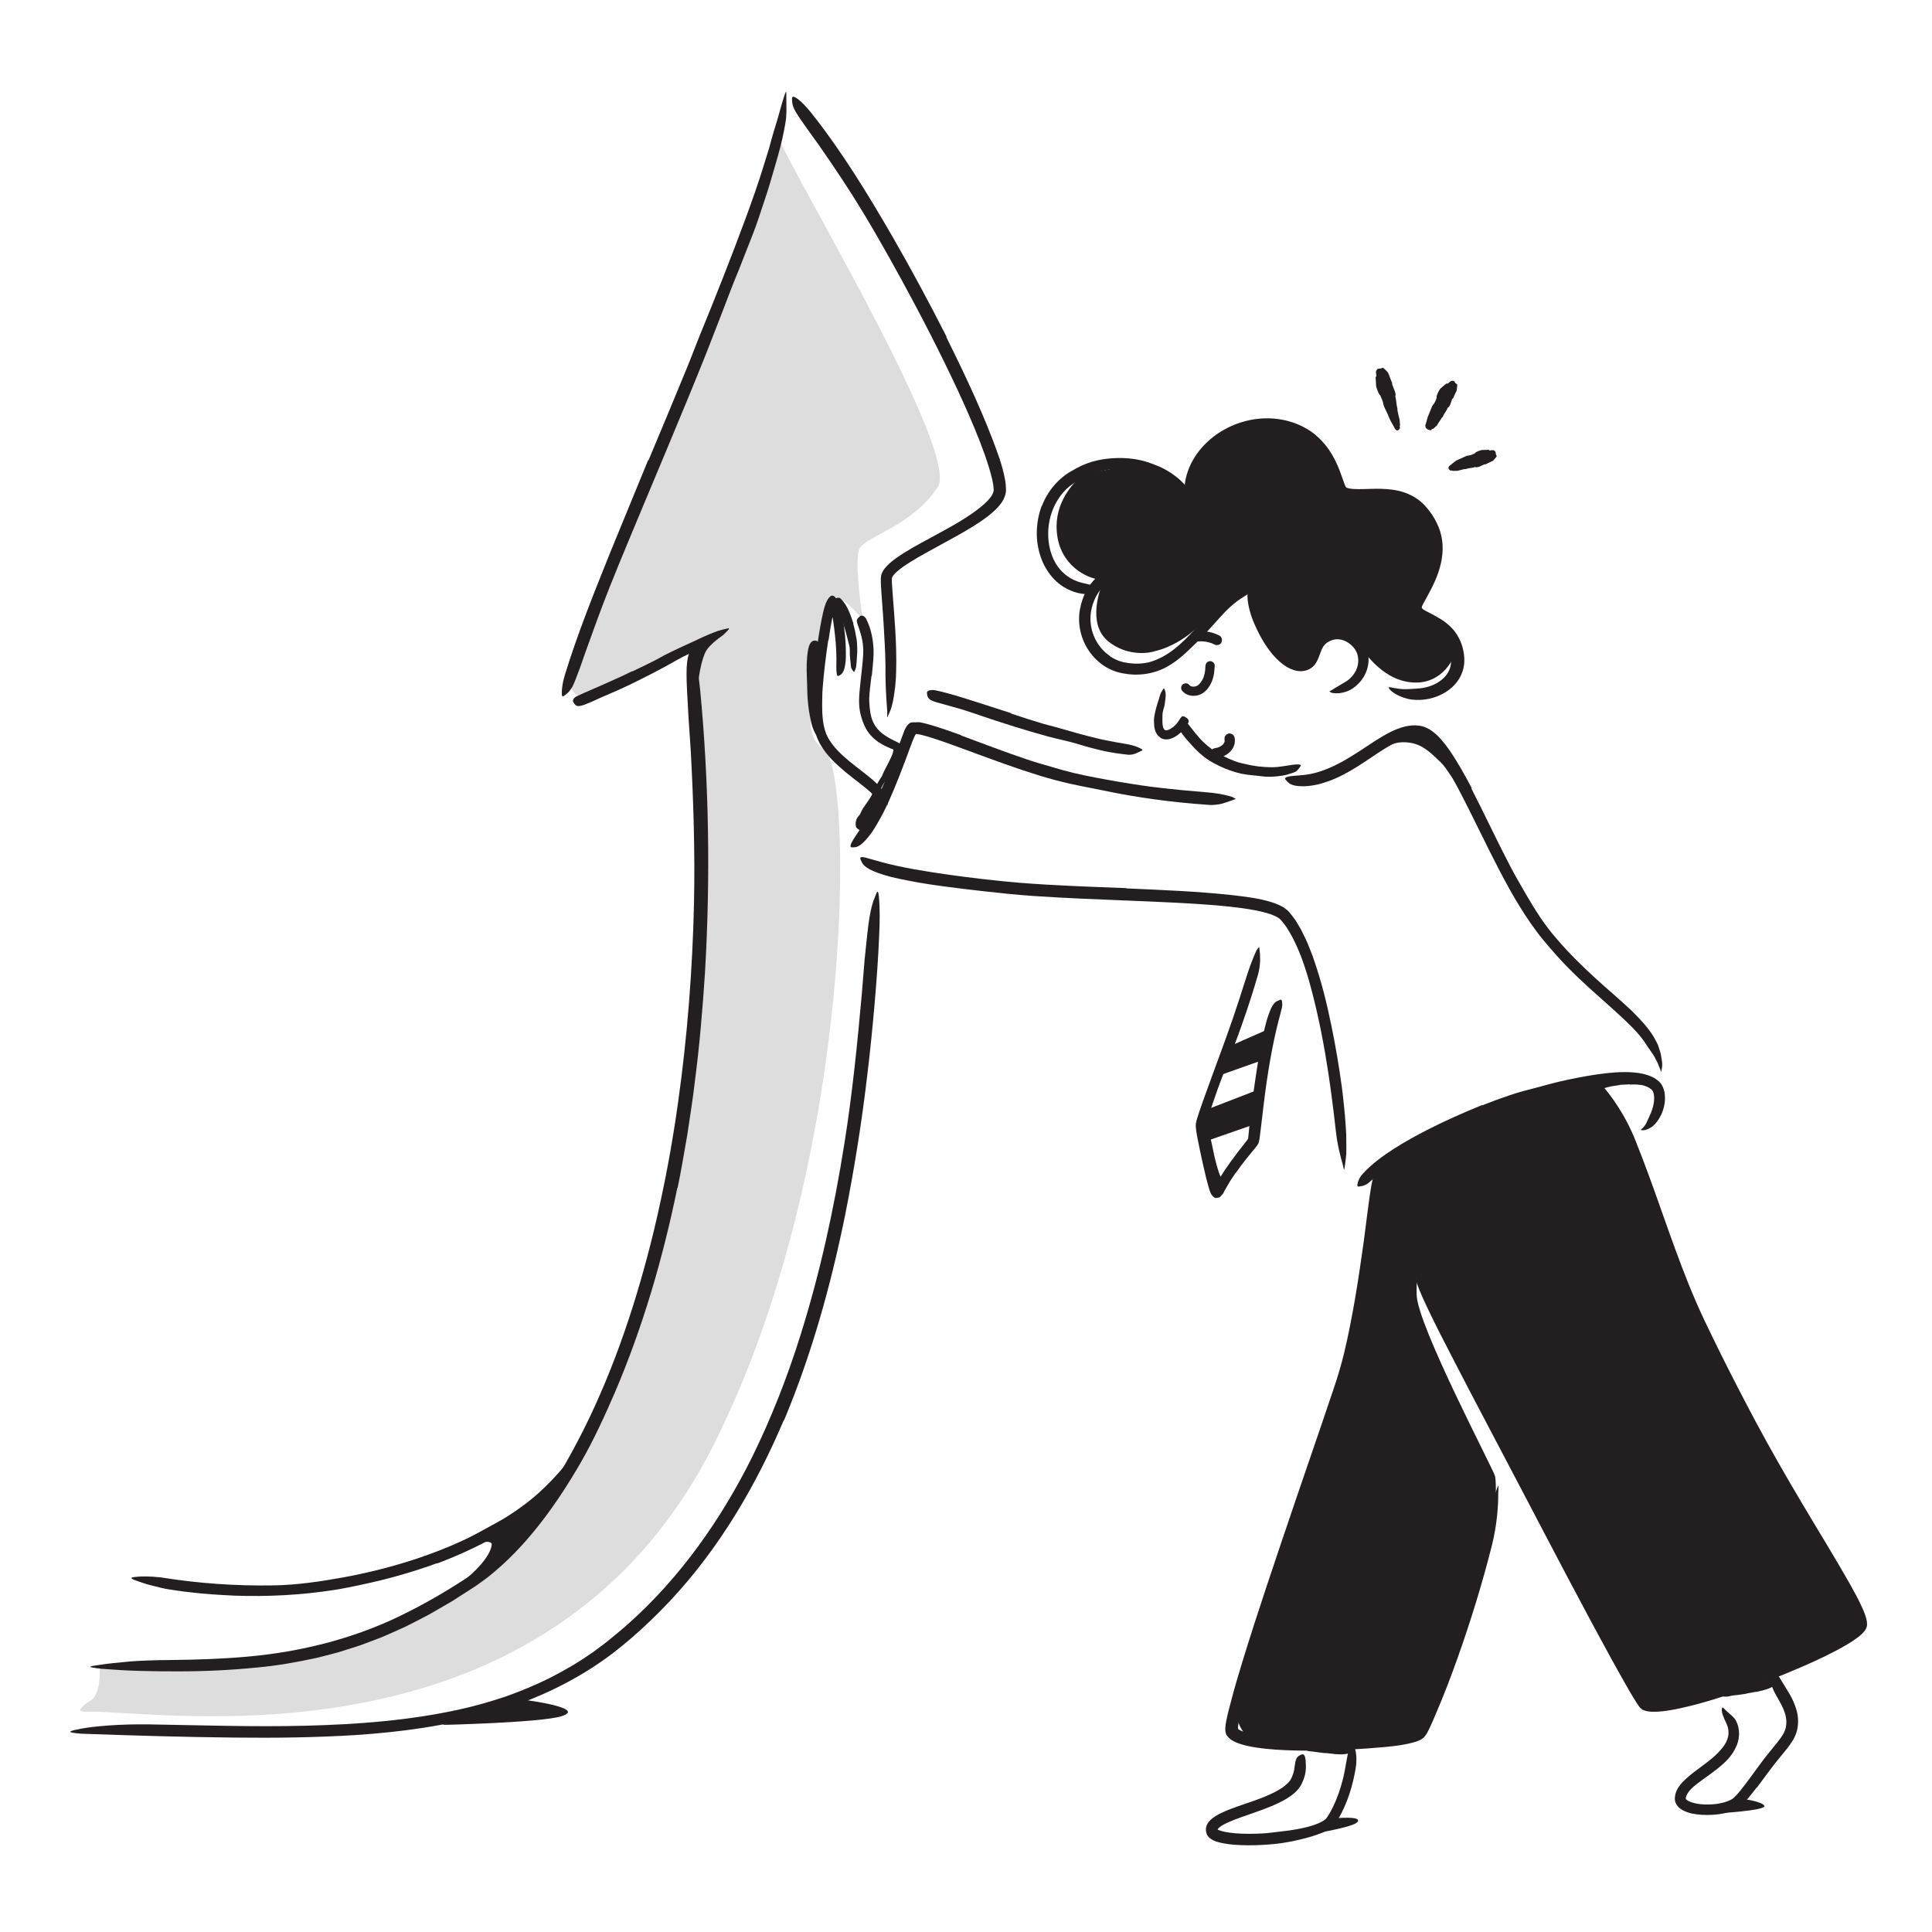 <?xml version="1.0" encoding="UTF-8"?><svg id="Layer_1" xmlns="http://www.w3.org/2000/svg" width="520" height="520" viewBox="0 0 520 520"><defs><style>.cls-1{opacity:.15;}.cls-1,.cls-2{fill:#231f20;stroke-width:0px;}</style></defs><path class="cls-2" d="M236.31,217.69c-.43.46-.86.93-1.28,1.4-.16.17-.23.38-.4.55-.58.58-1.22,1.18-1.67,1.79-.22.26-.38.55-.49.84-.08.18-.08.38-.2.55-.16.17-.28.35-.5.56-.14.13-.18.13-.41.01-.24-.11-.72-.38-.94-.76-.34-1.27.07-2.42.76-3.09.43-.42.55-1.01.83-1.52.3-.56.7-1.07,1.06-1.6.22-.32.46-.64.67-.97.31-.5.69-.97.92-1.51.18-.42.17-.94.25-1.42.01-.11.03-.21.08-.3.19-.32.47-.29,1.27.09l.54.26c.59.31,1.01.74,1.12,1.11.06.26.16.55.14.77,0,.23-.04.44-.1.64-.11.41-.29.78-.48,1.14-.3.54-.73,1-1.09,1.51l-.08-.04Z"/><path class="cls-2" d="M328.24,171.08c-.99-.5-2.04-.88-3.13-1.05-1.21-.2-2.37-.2-3.58-.03-.32.04-.67.37-.82.63-.17.29-.25.73-.14,1.06s.31.65.63.82c.35.18.67.19,1.06.14-.41.06.04,0,.12,0,.1,0,.2-.02.29-.02.23-.01.46-.02.69-.02s.46.02.69.04c.04,0,.44.03.21.02s.16.03.21.03c.45.08.9.19,1.34.33.21.07.46.12.65.24l-.15-.06c.06.03.12.05.18.08.12.05.24.11.35.17.64.32,1.52.19,1.88-.49.33-.63.19-1.53-.49-1.88h0Z"/><path class="cls-2" d="M329.59,199.19c.02.09.04.17.05.26l-.05-.37c.03.22.03.44,0,.66l.05-.37c-.03.22-.09.43-.18.63l.14-.33c-.1.24-.24.46-.39.67l.22-.28c-.21.27-.46.51-.73.72l.28-.22c-.32.24-.67.44-1.04.6l.33-.14c-.42.17-.85.29-1.29.36l.37-.05c-.06,0-.12.01-.17.02-.37.04-.7.13-.97.4-.24.24-.42.63-.4.97s.13.72.4.97c.25.23.62.44.97.4,1.44-.14,2.83-.69,3.87-1.72s1.57-2.49,1.21-3.94c-.17-.7-1-1.18-1.69-.96s-1.14.94-.96,1.69h0Z"/><path class="cls-2" d="M119,464.27s26.61-.62,32.1-2.34c7.62-2.39-12.07-4.7-12.07-4.7l-20.02,7.04Z"/><path class="cls-1" d="M209.27,35.68c-2.75.1,49.7,85.54,43.13,95.39-6.97,10.45-18.38,12.88-20.93,16.35-1.85,2.52.76,19.41.76,19.41,0,0-5.77-7.35-8.12-5.66s-3.57,16.75-3.86,21.27-5.33,14.95,1.53,19.21c7.82,4.85,8.9,110.32-29.59,187.01-44.73,89.12-147.73,71.87-167.98,72.03-2.38.02-3.53.11-1.8-1.52.59-.56,1.24-1.06,1.92-1.44,3.06-1.69,2.5-9.32,2.5-9.32,0,0,46.16,2.5,64.94-5.08,18.79-7.59,42.83-19.19,51.67-32.75,8.84-13.56,18.28-29.41,23.19-43.57,4.92-14.17,14.25-52.19,14.25-52.19l7.25-39.76.4-51.39-1.26-50.32-31.13,14.14s-4.86-1.45-1.86-8.31c3-6.85,29.75-73.1,29.75-73.1l25.22-70.4Z"/><path class="cls-2" d="M113.43,433.53s17.87-10.53,18.92-17.71c.44-3.02-15.26,3.1-15.26,3.1l25.96-14.22,8.22-6.6s-10.24,16.39-14,19.63c-3.76,3.23-23.84,15.79-23.84,15.79Z"/><path class="cls-2" d="M187.78,185.33s.36-6.15,2.12-9.86c1.01-2.12,5.1-4.81,5.1-4.81l-9.2,3.55,1.97,11.11Z"/><path class="cls-2" d="M438.64,291.85c-.78.02-1.57.06-2.36.12-.29.04-.57.12-.86.15-1.02.14-2.05.3-3.06.59-.23.06-.44.14-.66.22-.22.07-.45.13-.66.21-.56.2-1.11.41-1.71.54-.19.04-.23-.09-.16-.3.07-.21.22-.56.5-.8.51-.38,1.02-.81,1.6-1.07.59-.22,1.21-.4,1.84-.5.75-.13,1.49-.43,2.25-.59.84-.18,1.69-.31,2.55-.36.53-.03,1.06-.04,1.59-.04.8,0,1.61.06,2.41.14.62.06,1.26,0,1.88.21.14.04.27.05.41.11.49.23.59.41.53.8-.01.09-.02.18-.05.26-.08.28-.37.43-.72.44-.51-.02-1.03.1-1.51.05-.48-.05-.98-.08-1.49-.11-.75-.04-1.53-.06-2.31-.01v-.05Z"/><path class="cls-2" d="M358.94,489.43s8.07-.83,6.36,1.03c-1.24,1.34-11.35,2.99-11.35,2.99l5-4.02Z"/><path class="cls-2" d="M468.16,484.03s6.17.75,6.73,2.02c.56,1.27-12.8,2.03-12.8,2.03l6.07-4.05Z"/><path class="cls-2" d="M358.95,472.06c-.64-.07-1.29-.14-1.93-.21-.23-.02-.47,0-.7-.02-.83-.1-1.65-.2-2.48-.32-.37-.07-.73-.1-1.1-.13-.47-.02-.93-.17-1.39-.34-.14-.06-.12-.12.01-.23.13-.1.37-.31.64-.42.48-.22.95-.27,1.42-.31.47-.07.94-.02,1.41.09.57.12,1.16.03,1.74.05.64.02,1.28.05,1.93.07.4.01.79.03,1.19.04.6,0,1.2.04,1.8,0,.46-.03.92-.17,1.38-.25.1-.02.2-.06.3-.07.38-.06.5.18.58.62.02.11.04.21.05.31.04.34-.12.65-.39.83-.81.34-1.66.41-2.53.42-.64-.01-1.29-.07-1.94-.1v-.04Z"/><path class="cls-2" d="M472.73,455.33c-.74.13-1.48.27-2.22.4-.27.04-.52.15-.8.19-.97.11-1.91.31-2.89.37-.43.04-.85.14-1.26.23-.52.17-1.09.13-1.66.12-.18-.01-.17-.05-.06-.19.11-.13.29-.45.55-.69.44-.46.97-.63,1.47-.88.51-.22,1.02-.45,1.6-.46.68-.06,1.31-.36,1.97-.53.72-.2,1.46-.34,2.2-.5.45-.1.91-.2,1.36-.3.68-.16,1.37-.3,2.03-.53.51-.18.97-.47,1.46-.72.11-.05.2-.13.31-.17.21-.08.35-.1.48-.02.14.11.25.28.38.53.06.11.12.22.16.33.08.18.1.36.07.56-.02.2-.09.42-.23.51-.8.65-1.76.98-2.73,1.26-.72.21-1.46.36-2.2.54l-.02-.05Z"/><polygon class="cls-2" points="331.38 281.41 342.13 276.67 339.77 285.35 327.91 289.55 331.38 281.41"/><polygon class="cls-2" points="324.43 298.79 338.42 293.38 337.32 302.72 324.43 307.21 324.43 298.79"/><path class="cls-2" d="M371.01,314.38s-5.44,41.09-8.58,51.32c-3.14,10.22-22.05,66.92-22.05,66.92l-7.84,26.92s.08,8.29,6.47,9.07c6.4.78,38.38.29,42.91-2.33,4.53-2.62,14.46-34.62,14.46-34.62,0,0,7.52-23.61,6.04-34.26-.21-1.48-20.98-40.65-21.13-48.94s1.4-5.4,1.4-5.4l42.45,85.39,17.38,30.63s30.62-6.06,42.2-11.85c11.58-5.79,16.35-10.03,16.35-10.03l-36.12-65.13-17.98-40.41-9-24.82-8.24-16.3s-36.7,8.25-50.57,18.67c-6.41,4.81-8.17,5.17-8.17,5.17Z"/><path class="cls-2" d="M325.45,311.96c-.24-1.08-.45-2.17-.65-3.26-.08-.4-.18-.79-.23-1.19-.19-1.41-.34-2.83-.48-4.24-.08-.62-.13-1.26-.2-1.87-.04-.4-.08-.8-.11-1.2,0-.4.07-.82.1-1.22.03-.25.02-.22.12-.02.08.2.36.56.58.99.23.79.42,1.57.61,2.36.16.79.24,1.6.33,2.41.09.97.38,1.95.59,2.92.22,1.07.43,2.15.67,3.22.15.66.3,1.32.48,1.97.26.99.53,1.98.87,2.94.27.74.63,1.43.97,2.14l.23.46c.26.58.21.82-.13,1.1-.08.06-.15.14-.23.19-.26.17-.64.03-.9-.38-.77-1.22-1.3-2.63-1.76-4.06-.34-1.07-.62-2.15-.89-3.24h.04Z"/><path class="cls-2" d="M219.12,176.5c-.02-.57-.07-1.15-.16-1.6-.03-.24-.13-.38-.11-.42.12-.07.23-.16.31-.29.05-.06.08-.08.1-.15,0-.03-.02.06,0,.07h0s0,.01,0,.01h0c0-.86,0-.24,0-.43h0s0,0,0,0h0s.02.07.04.08c.05.09.16.2.35.36.04.03.09.06.14.09l.14.1s0,0,0,0c-.03.05-.07.12-.1.23-.07.21-.14.47-.19.74-.11.55-.18,1.14-.23,1.74-.07.88-.04,1.77-.07,2.67-.04,1.58-.03,3.18.03,4.77.04,1.6.12,3.19.27,4.78.14,1.41.37,2.82.69,4.18.19.88.48,1.72.69,2.57.11.42.23.84.37,1.24.17.38.11.87.26,1.29.21.48.23.47-.29.26-.24-.12-.7-.26-1.17-.55-.43-.31-.74-.77-.99-1.28-.45-.91-.71-1.86-.92-2.8-.22-.94-.39-1.89-.54-2.83-.28-1.89-.44-3.79-.47-5.7-.02-2.28-.22-4.64-.14-7,.06-1.3.13-2.58.41-3.94.08-.34.16-.69.32-1.07.08-.19.17-.4.36-.64.09-.12.23-.26.42-.38.12-.06.22-.12.36-.15.13-.03.31-.05.38-.03.37.02.7.17.96.39.1.1.2.21.29.32.08.11.13.21.19.31.21.41.29.78.37,1.13.29,1.71.19,3.27.15,4.85-.1,2.38-.32,4.74-.4,7.07-.08,1.81.05,3.59.08,5.36.02.39.03.77.05,1.16.04,1.44-.07,1.9-.54,2.26-.11.08-.21.19-.31.24-.34.19-.78-.39-1-1.5-.69-3.29-.5-6.74-.34-10.13.12-2.51.34-5.05.24-7.42h.06Z"/><path class="cls-2" d="M240.75,206.16c-.36.61-.69,1.23-1.07,1.83-.13.22-.23.46-.37.68-.5.76-1.01,1.52-1.5,2.27-.21.34-.4.69-.57,1.05-.12.22-.2.47-.34.68-.16.2-.32.41-.55.57-.23.05-.25.02-.42-.22-.16-.24-.32-.6-.28-.91.33-.99.83-1.87,1.42-2.73.37-.51.56-1.13.83-1.7.3-.63.63-1.24.96-1.86.2-.38.4-.76.58-1.15.28-.59.58-1.17.79-1.78.16-.47.22-.98.31-1.47.02-.11.02-.22.05-.33.11-.39.28-.47.8-.37.12.02.24.04.36.07.4.11.65.38.65.7,0,.96-.31,1.86-.69,2.74-.28.65-.61,1.29-.92,1.92l-.04-.02Z"/><path class="cls-2" d="M382.84,198.34c1.61.75,2.92,1.79,4.1,2.86.43.39.9.74,1.3,1.16,1.43,1.46,2.58,3.14,3.7,4.81.48.75,1.02,1.46,1.45,2.24.52,1.01.99,2.07,1.19,3.21.07.35-.06.35-.36.16-.29-.2-.8-.54-1.24-1-1.63-1.57-2.69-3.39-4-5.19-.77-1.08-1.81-1.99-2.78-2.9-1.07-1.01-2.21-1.96-3.43-2.65-.75-.42-1.56-.75-2.41-.96-1.28-.31-2.66-.4-3.99-.21-1.04.15-2.01.56-2.97.96-.21.1-.41.19-.63.27-.8.29-1.11.25-1.53-.25-.09-.11-.2-.22-.28-.33-.26-.39-.07-.9.51-1.31,1.72-1.22,3.94-1.85,6.27-1.94,1.73-.03,3.52.33,5.14,1.02l-.02.06Z"/><path class="cls-2" d="M291.33,127.85c-1.62,1.32-6.95,6.33-6.95,13.8,0,9.48,6.95,13.49,11.02,14.26l1.08,1.82s-4.19,10.03,1.83,14.91c4.59,3.72,10.22,3.43,12.67,2.58,0,0,7.72-1.45,14.12-9.44,6.4-8,12.05-7.05,12.05-7.05,0,0,4.24,12.55,6.03,15.49,1.79,2.94,5.13,5.54,6.97,5.13s4.32-5.13,4.32-5.13c0,0,1.68-5.78,4.52-4.58,2.84,1.2,4.91,1.27,6.48,3.48,1.88,2.64,7.2,10.77,15.93,10.59,8.8-.18,12.04-10.56,10.15-11.28s-10.4-8.03-10.4-8.03c0,0,3.03-7.24,3.77-9.49.74-2.25,1.29-11.11.06-13.25-1.23-2.14-6.43-7.21-8.5-7.4-2.07-.19-14.88-.91-14.88-.91,0,0-4.61-14.12-8.08-15.09-3.47-.98-11.86-3.87-16.38-2.88-4.52,1-9.99,4.06-11.81,6.13s-5.96,11.13-5.96,11.13c0,0-7.5-8.32-12.84-7.68-5.34.64-15.2,2.9-15.2,2.9Z"/><path class="cls-2" d="M117.61,420.74c-6.58,2.41-13.34,4.31-20.17,5.75-1.24.29-2.5.52-3.74.77-1.25.26-2.5.5-3.76.68-8.88,1.38-17.87,1.84-26.83,1.53-3.97-.2-7.96-.41-11.88-.91-1.26-.14-2.52-.27-3.78-.48-1.25-.21-2.52-.33-3.76-.64-1.24-.3-2.47-.6-3.7-.92-1.22-.35-2.43-.76-3.62-1.2-1.48-.56-1.19-.78.21-.91,1.41-.15,3.9-.18,6.74.15,9.98,1.61,20.07,2.32,30.31,2.15,6.13-.1,12.47-1.01,18.63-2.13,6.78-1.24,13.5-2.93,20.05-5.11,4.02-1.38,8.01-2.86,11.86-4.66,5.86-2.65,11.54-5.81,16.66-9.6,4-2.93,7.45-6.37,10.59-10.03.72-.79,1.28-1.67,1.96-2.49,2.36-3.17,3.02-4.23,4.08-4.64.23-.1.5-.26.69-.29.32-.06.37.32.19,1.09-.19.75-.57,1.92-1.37,3.24-2.26,3.97-5.21,7.73-8.73,10.91-3.49,3.22-7.39,6.05-11.46,8.57-6.07,3.7-12.52,6.76-19.15,9.25l-.04-.07Z"/><path class="cls-2" d="M472.76,481.17c-.69.89-1.39,1.79-2.13,2.68-.37.45-.76.89-1.18,1.34-.46.45-.83.89-1.57,1.38-1.2.75-2.41,1.14-3.61,1.43-1.2.27-2.4.42-3.6.47-1.75.07-3.49.02-5.28-.35-.79-.18-1.58-.42-2.4-.85-.2-.1-.41-.24-.61-.37l-.36-.28c-.13-.09-.22-.21-.33-.32-.41-.45-.74-.98-.85-1.58-.03-.3-.09-.59-.04-.91.02-.3.05-.52.11-.77.1-.49.27-.93.48-1.34.42-.81.94-1.47,1.49-2.05,2.2-2.27,4.64-3.78,6.86-5.54.99-.77,1.93-1.57,2.76-2.45.83-.86,1.6-1.77,2.09-2.77.66-1.26.81-2.69.47-3.97-.19-.63-.51-1.28-.85-2.04-.34-.76-.72-1.61-.79-2.51,0-.57.11-.81.22-.81.12,0,.29.23.64.56.35.33.77.75,1.32,1.21.27.23.57.49.89.82.16.16.31.35.49.55.14.22.29.46.4.73.93,1.95.87,4.28.12,6.21-.78,1.91-1.95,3.46-3.26,4.69-2.61,2.46-5.51,4.2-7.96,6.17-.72.58-1.39,1.22-1.86,1.89-.23.33-.42.67-.54.98-.07.16-.1.31-.13.47l-.02.14s0,.08,0,.12c.03.16.16.3.28.38.25.19.62.37,1.01.52.8.3,1.73.5,2.67.6,2.07.2,4.24.07,6.22-.45.49-.13.98-.29,1.43-.49.43-.19.92-.44,1.18-.66.7-.6,1.42-1.47,2.1-2.31,1.69-2.12,3.29-4.39,4.94-6.62,1.23-1.7,2.58-3.39,3.91-4.99,1.3-1.61,2.69-3.23,3.14-4.92.16-.66.21-1.42.18-2.12-.07-.71-.18-1.41-.43-2.1-.44-1.38-1.21-2.69-1.99-4.07-.35-.61-.68-1.22-1-1.89-.56-1.25-.86-2.13-.88-2.82.02-.69.2-1.13.46-1.49.12-.17.22-.37.34-.47.2-.17.47-.02.83.35.18.19.38.42.64.7.13.14.23.29.33.47.11.17.22.36.33.55,1.34,2.31,3.18,4.65,4.14,8.09.47,1.71.55,3.62.09,5.48-.55,2.05-1.65,3.43-2.59,4.7-1.46,1.86-2.88,3.46-4.2,5.23l-4.03,5.41-.06-.04Z"/><path class="cls-2" d="M327.74,492.37s.02.05.05.07c.02.01,0,.02.05.04l.25.11c.38.16.87.29,1.36.41,1.01.22,2.12.35,3.23.44,2.23.18,4.53.16,6.81.05,1.67-.08,3.33-.32,4.99-.51,2.92-.31,5.86-.76,8.6-1.59,1.34-.42,2.74-.96,3.61-1.72.12-.09.22-.18.29-.28.08-.09.16-.16.26-.34.19-.31.39-.6.57-.92.37-.62.7-1.27,1.03-1.93,1.13-2.34,1.97-4.86,2.61-7.38.42-1.62.66-3.28.97-4.92.17-.82.32-1.64.46-2.47.11-.83.4-1.65.54-2.49.26-1.05.3-.92.64,0,.18.46.42,1.11.69,1.92.14.41.19.84.25,1.31.05.47.1.96.07,1.47-.02.45-.01.91-.06,1.36l-.2,1.34c-.16.89-.33,1.77-.54,2.65-.41,1.76-.91,3.49-1.55,5.19-.64,1.7-1.38,3.36-2.29,4.98-.22.4-.47.8-.72,1.2l-.19.3c-.08.12-.2.26-.3.38-.11.13-.21.26-.32.38l-.33.29c-.89.75-1.79,1.21-2.69,1.57-2.13.86-4.26,1.44-6.42,1.94-2.16.49-4.34.89-6.52,1.1-2.4.23-4.8.36-7.22.34-2.42-.04-4.84-.14-7.33-.72-.38-.08-.78-.22-1.17-.34-.2-.07-.4-.17-.6-.25-.2-.07-.46-.26-.69-.4-.47-.29-.83-.71-1.09-1.19-.11-.25-.15-.52-.23-.78-.04-.27-.04-.54-.04-.81.05-.27.09-.54.18-.79.11-.25.22-.5.36-.73.35-.5.62-.75.96-1.06.66-.54,1.34-.95,2.02-1.32,2.07-1.07,4.18-1.78,6.27-2.51,2.09-.72,4.17-1.41,6.16-2.23,1.54-.64,3.04-1.35,4.36-2.22.67-.42,1.26-.91,1.77-1.42.26-.25.46-.52.65-.79l.22-.4c.08-.13.16-.34.24-.51.27-.62.44-1.22.56-1.8.19-1.05.23-2.11.49-2.75.24-.66.58-1,1.06-1.21.22-.1.44-.23.65-.26.35-.05.59.22.73.73.14.52.21,1.22.23,2.22.01.74-.02,1.68-.25,2.59-.22.92-.54,1.7-.92,2.5-1.05,1.95-2.6,3-4.05,3.92-2.97,1.75-6.04,2.8-9.04,3.87-2.23.78-4.45,1.52-6.47,2.4-.99.44-1.96.93-2.58,1.46-.11.12-.29.25-.33.35-.01-.01-.02,0-.03.01-.02.02-.02.06,0,.09l-.07.04Z"/><path class="cls-2" d="M280.46,136.13c1.51-4.04,4.58-7.59,8.35-9.58,1.32-.76,2.68-1.45,4.12-1.95,2.54-.88,5.21-1.26,7.85-1.32,2.65-.05,5.3.25,7.82,1.02,2.22.71,4.42,1.59,6.36,2.87.64.38,1.21.87,1.82,1.31.6.44,1.11,1.01,1.66,1.52.29.24.49.57.71.88l.64.93c.1.16.22.3.29.48l.18.55.34,1.08c.24.9.22.76-.45.29-.34-.23-.86-.53-1.49-.82-.62-.3-1.22-.71-1.77-1.21-1.91-1.84-4.17-3.26-6.64-4.21-2.48-.93-5.11-1.59-7.85-1.77-3.29-.27-6.72.64-9.79,1.97-.87.32-1.67.78-2.5,1.22-.82.43-1.54.95-2.25,1.51-1.4,1.14-2.58,2.56-3.48,4.15-1.13,1.96-1.84,4.17-2.13,6.45-.42,3.44.13,7.1,1.85,10.07,1.35,2.3,3.43,4.03,5.8,4.89.51.21,1.05.32,1.59.47,2.02.45,2.68.58,3.14,1.39.11.18.25.36.32.53.11.29-.07.55-.52.76-.22.1-.52.19-.87.27-.35.07-.77.05-1.23.04-2.76-.14-5.66-1.31-7.9-3.32-2.23-2.02-3.79-4.73-4.6-7.57-1.23-4.24-.96-8.79.55-12.9l.07.02Z"/><path class="cls-2" d="M328.38,203c1.58.9,3.24,1.66,4.98,2.21.64.19,1.29.3,1.94.45,1.14.3,2.31.48,3.49.64,1.18.11,2.38.21,3.59.2,1.07,0,2.15-.13,3.2-.3,1.37-.16,2.69-.55,4.15-.43.49.16.44.19.17.65-.13.24-.34.49-.61.78-.13.14-.27.3-.44.42-.17.11-.35.2-.55.27-.7.25-1.41.46-2.12.67-.72.17-1.46.28-2.2.36-1.48.17-3,.22-4.5,0-1.79-.24-3.67-.3-5.48-.7-1.98-.45-3.9-1.15-5.72-2.01-1.11-.53-2.21-1.11-3.27-1.82-1.59-1.07-2.97-2.39-4.22-3.78-.97-1.08-1.96-2.14-2.79-3.37-.18-.27-.37-.53-.53-.81-.25-.55-.39-.93-.34-1.25.06-.33.23-.56.51-.8.13-.11.24-.23.37-.31.22-.14.47-.14.75-.04.29.1.61.3.85.61,1.46,1.85,2.82,3.71,4.53,5.32,1.28,1.19,2.62,2.21,4.25,2.99l-.03.07Z"/><path class="cls-2" d="M396.02,212.22c3.59,6.98,6.86,14.04,10.45,20.91,1.31,2.5,2.72,4.94,4.13,7.37,2.49,4.28,5.09,8.46,8.33,12.12,3.2,3.76,6.73,7.25,10.41,10.61,3.26,3,6.71,5.84,9.95,8.93,2.03,2.03,4.07,4.13,5.65,6.66.4.62.72,1.3,1.08,1.95l.23.51.18.54.34,1.07c.27.7.34,1.45.46,2.18.13.73.22,1.46.11,2.2-.15.92-.23,1.3-.26,1.27-.04-.02-.1-.46-.41-1.18-.2-.35-.28-.78-.5-1.25-.24-.46-.51-.97-.8-1.52-.07-.13-.14-.27-.21-.41-.09-.13-.19-.27-.28-.41-.18-.27-.37-.55-.57-.84-.2-.28-.35-.59-.62-.86-.19-.3-.39-.61-.59-.93-1.43-2.24-3.33-4.25-5.35-6.18-2.04-1.93-4.16-3.85-6.32-5.76-4.34-3.83-8.71-7.8-12.65-12.23-1.17-1.34-2.35-2.67-3.5-4.08-1.17-1.41-2.23-2.89-3.29-4.38-2.08-3-3.98-6.11-5.73-9.25-3.84-6.91-7.21-14.03-10.71-21.03-2.17-4.3-4.33-8.61-6.87-12.62-.97-1.51-1.98-3-3.12-4.32-1.12-1.3-2.47-2.49-3.82-2.78-1.56-.26-3.23.11-4.82.76-1.6.67-3.14,1.56-4.66,2.51-4.7,2.99-9.19,6.52-14.74,8.5-1.22.41-2.43.82-3.73,1.04-2.41.44-4.06.33-5.17.14-.56-.12-.99-.27-1.33-.44-.34-.2-.6-.42-.82-.67-.2-.23-.46-.46-.55-.66-.16-.34.25-.57,1.08-.72.82-.15,2.06-.2,3.61-.35,4.64-.43,9.03-2.52,13.3-5.18,2.15-1.32,4.27-2.8,6.54-4.24,2.29-1.41,4.68-2.91,7.78-3.67,1.14-.27,2.41-.39,3.68-.22.16.02.31.03.49.07l.55.15c.36.1.74.21,1.02.37.3.15.61.31.9.47l.76.54c1.93,1.48,3.18,3.17,4.39,4.85,2.35,3.39,4.26,6.9,6.12,10.4l-.07.05Z"/><path class="cls-2" d="M303.11,239.11c9.53.43,19.09.78,28.69,1.83,3.51.43,7.03.8,10.59,1.93.39.13.78.26,1.18.43.39.16.79.32,1.19.54.77.36,1.64.98,2.31,1.72l1.52,1.99c.45.68.83,1.39,1.25,2.08.43.69.75,1.41,1.1,2.12.33.72.7,1.42,1,2.15.56,1.46,1.21,2.9,1.68,4.38,2.06,5.88,3.52,11.9,4.76,17.94,1.1,5.36,2.02,10.79,2.75,16.17.23,1.73.43,3.46.6,5.2.2,1.74.34,3.48.45,5.22.06.87.13,1.74.16,2.62l.02,2.62c0,.87.03,1.75-.02,2.62-.05.87-.19,1.75-.29,2.62-.37,2.17-.22,1.87-.67.05-.53-1.83-1.43-5.14-1.85-9.07-1.56-13.93-3.61-27.89-7.53-41.43-1.21-4.01-2.69-8.08-4.78-11.72-.54-.89-1.05-1.82-1.71-2.56l-.47-.59c-.15-.18-.32-.44-.45-.52-.24-.24-.61-.48-1.01-.7-1.65-.86-3.77-1.35-5.83-1.76-4.6-.86-9.37-1.26-14.13-1.6-4.77-.33-9.56-.55-14.36-.76-5.91-.25-11.83-.49-17.73-.74-4.48-.2-8.97-.44-13.45-.74-4.5-.32-8.96-.78-13.39-1.28-3.44-.4-6.86-.79-10.25-1.25-3.4-.45-6.79-.96-10.18-1.64-1.49-.28-2.96-.6-4.46-.96-2.77-.74-4.58-1.41-5.78-2.07-.6-.35-1.05-.66-1.39-.97-.34-.33-.56-.69-.72-1.03-.14-.32-.35-.67-.37-.91.02-.85,1.93-.03,5.76,1.01,5.72,1.53,11.88,2.5,18.12,3.39,6.24.88,12.62,1.61,19,2.16,9.46.75,19.11,1.08,28.72,1.44v.08Z"/><path class="cls-2" d="M229.65,167.85c.27,1.07.56,2.13.71,3.23.07.39.19.78.23,1.18.13,1.42.2,2.84.08,4.25-.04.62-.08,1.24-.13,1.85-.04.39-.06.78-.12,1.17-.1.38-.24.76-.39,1.13-.1.23-.24.17-.43-.06-.17-.23-.47-.64-.56-1.07-.07-.75-.14-1.49-.21-2.24-.03-.36-.07-.73-.1-1.1,0-.37,0-.74,0-1.12.04-.91-.29-1.81-.5-2.7-.25-.98-.5-1.98-.79-2.97-.18-.61-.38-1.22-.6-1.82-.34-.91-.67-1.83-1.13-2.69-.36-.67-.84-1.26-1.27-1.88-.09-.14-.21-.26-.29-.41-.31-.54-.23-.79.37-1.23.13-.1.26-.2.4-.29.45-.28,1.02-.28,1.36.06,1.03,1,1.75,2.24,2.3,3.59.43.99.77,2.04,1.11,3.09l-.06.02Z"/><path class="cls-2" d="M234.57,181.87c-.23,2.09-.57,4.24-.62,6.19-.04.74.09,1.44.11,2.16.11,1.24.29,2.45.71,3.58.42,1.13,1.1,2.15,2,3.02.81.77,1.8,1.4,2.81,1.96.65.36,1.34.67,2.02,1.02.34.17.66.39.98.6l.49.32c.16.12.29.29.44.43.35.39.26.43-.24.57-.53.2-1.45.41-2.35.19-1.51-.55-3.02-1.21-4.47-2.16-1.42-.98-2.75-2.33-3.56-3.98-.95-1.96-1.56-4.08-1.64-6.15-.05-.57-.03-1.13-.01-1.69,0-.55.04-1.13.09-1.67l.33-3.21.42-3.91c.09-.98.19-1.98.25-2.94.05-.95.02-1.91-.09-2.86-.17-1.48-.61-2.9-1.06-4.29-.11-.3-.22-.6-.33-.9-.18-.57-.27-.95-.21-1.26.06-.31.26-.54.56-.79.13-.11.25-.24.37-.32.21-.14.44-.12.77.02.34.13.62.43.84.87,1.29,2.59,1.89,5.57,1.95,8.67.01,1.19-.09,2.27-.18,3.35l-.3,3.2h-.07Z"/><path class="cls-2" d="M332.62,315.6c-.44.64-.88,1.28-1.3,1.94l-.16.24c-.09.13-.19.32-.29.48l-.57.99c-.38.65-.76,1.31-1.12,2.02l-.85.94c-.22.11-.4.1-.6.16-.18.02-.39.15-.63.04-.2-.07-.39-.17-.6-.37-.19-.22-.42-.43-.61-.83-.19-.38-.35-.88-.5-1.39-.3-1.01-.57-2.09-.83-3.1-.56-2.33-1.08-4.65-1.57-6.99l-.7-3.45c-.11-.58-.22-1.16-.3-1.76-.04-.3-.08-.61-.11-.93-.02-.33-.07-.64-.01-1.17l.21-.95.23-.77c.15-.51.32-1.01.48-1.49l1.01-2.91,2.09-5.76,4.2-11.49c1.22-3.4,2.41-6.84,3.51-10.25,1.44-4.38,2.65-8.83,4.6-13.03.44-.62.65-.88.71-.85.07.04.02.39.13,1.06.11.67.12,1.58.12,2.67-.05,1.08-.21,2.32-.55,3.62-2.61,9.1-5.85,17.94-9.33,26.78-1.04,2.64-2.01,5.37-2.94,8.12-.46,1.37-.92,2.76-1.32,4.12-.19.69-.42,1.35-.39,1.69.03.59.15,1.32.26,2.01.5,2.98,1.16,5.99,1.85,8.97l.74,3.08.13.49.08.25.04.12s.05.11.07.04c.15-.27.3-.55.47-.84l.15-.25,1.19-1.84c.56-.83,1.13-1.65,1.71-2.45,1.16-1.61,2.38-3.19,3.6-4.73.37-.47.86-1.08.97-1.29.03-.08.04-.17.06-.26l.05-.47.1-.98.2-1.99c.13-1.33.27-2.66.44-3.98.33-2.65.67-5.29,1.07-7.92.68-4.57,1.34-9.07,2.42-13.55.25-.98.48-1.95.76-2.94,1.15-3.64,1.86-4.71,2.99-5.1.24-.1.49-.25.67-.29.31-.06.42.31.46,1.05.09.76-.27,1.72-.57,3.04-2.09,7.65-3.44,15.99-4.46,24.43-.19,1.58-.37,3.16-.56,4.74l-.29,2.39-.15,1.22-.09.64c0,.09-.06.32-.11.51l-.14.58c-.19.35-.39.65-.61.95l-.4.5-.77.93-1.49,1.83c-.98,1.22-1.92,2.46-2.79,3.74l-.06-.03Z"/><path class="cls-2" d="M449.06,456.97c4.36-.75,8.77-2,13.12-3.34,4.36-1.36,8.68-2.88,12.96-4.51,4.27-1.64,8.51-3.38,12.65-5.29,2.07-.96,4.11-1.95,6.09-3.02.99-.54,1.96-1.09,2.88-1.68.89-.58,1.83-1.23,2.39-1.84.14-.14.16-.17.19-.29,0-.14.02-.09-.08-.49-.14-.63-.44-1.38-.73-2.1-.63-1.46-1.4-2.93-2.18-4.39-1.59-2.91-3.3-5.8-4.99-8.7-6.01-10.21-12.11-20.42-17.88-30.81-5.79-10.38-11.32-20.91-16.51-31.61-4.7-9.5-8.46-19.49-11.94-29.34-2.24-6.34-4.44-12.68-6.84-18.92-1.18-3.13-2.48-6.2-3.81-9.25-1.32-3.06-2.79-6.02-4.21-9.04-.88-1.89-1.26-2.73-1.18-2.72.09.01.68.84,1.9,2.17,2.44,2.64,6.52,8.09,9.38,15.39,5.18,12.85,9.17,25.95,14.27,38.56.62,1.58,1.32,3.13,1.97,4.7.67,1.56,1.4,3.09,2.1,4.63,1.46,3.09,2.97,6.17,4.49,9.24,3.05,6.14,6.21,12.25,9.45,18.33,3.89,7.27,8.07,14.57,12.4,21.85,4.31,7.3,8.82,14.52,13.01,21.93,1.14,2.05,2.27,4.1,3.27,6.31.26.54.48,1.13.7,1.71.22.62.4,1.17.54,2,.05.48.08.95-.04,1.41-.14.45-.38.87-.68,1.24-.55.67-1.01,1.03-1.52,1.45-2,1.53-4.07,2.67-6.16,3.78-2.09,1.1-4.21,2.12-6.34,3.08-8.55,3.85-17.29,7.15-26.24,9.91-3.04.93-6.11,1.78-9.25,2.46-1.57.34-3.16.64-4.79.81-.82.09-1.65.16-2.51.14-.43,0-.88-.04-1.34-.1-.43-.07-1.1-.23-1.6-.5-.35-.3-.75-.64-.97-1.01-.21-.29-.41-.58-.57-.85-.36-.56-.7-1.12-1.03-1.67-.67-1.11-1.31-2.23-1.95-3.35-1.28-2.24-2.52-4.48-3.76-6.73-8.34-15.21-16.37-30.66-24.36-45.9-6.2-11.85-12.38-23.42-18.43-35.18-1.33-2.59-2.63-5.13-3.97-7.74-4.85-9.75-6.15-12.98-6.31-15.49-.05-.57-.18-1.28-.15-1.64.08-1.19,2.62,2.51,6.25,9.59,10.9,20.94,22.38,43.04,34.05,65.14,3.81,7.2,7.64,14.4,11.53,21.57,1.95,3.59,3.9,7.17,5.89,10.72,1,1.77,2,3.55,3.01,5.29.51.88,1.02,1.74,1.54,2.59l.78,1.23.3.43s.02.02.03.04c.02,0,0,0,.06.02.12.03.35.05.54.08.44.02.91.03,1.42,0,1.01-.05,2.08-.2,3.15-.38l.04.08Z"/><path class="cls-2" d="M346.89,419.27c-2.29,6.74-4.55,13.48-6.73,20.24-2.16,6.76-4.34,13.55-6.07,20.36-.28,1.25-.53,2.5-.72,3.71-.05.3-.08.6-.11.89l-.04.42c-.01.13,0,.13-.01.2,0,.09,0,.16.03.24.04.06.1.12.16.16.04.02,0,0,.1.06.07.06.19.11.31.16.24.1.44.22.72.3l.81.26.86.22c1.17.27,2.4.48,3.64.64,4.4.58,8.94.72,13.47.74,4.53,0,9.08-.14,13.6-.46,2.26-.16,4.52-.36,6.76-.63,1.12-.13,2.23-.3,3.33-.47,1.09-.17,2.2-.37,3.17-.66.26-.06.46-.15.63-.22.14-.07.24-.1.3-.22.08-.1.44-.73.67-1.17.5-.98,1-1.99,1.47-3.03.93-2.07,1.8-4.17,2.65-6.29,3.02-7.51,5.65-15.23,8.05-22.9,1.55-4.93,2.93-9.91,4.29-14.9l.99-3.75c.37-1.24.7-2.49,1.03-3.74.68-2.5,1.33-4.99,2.18-7.45,1.14-3.05.9-2.67.82.11.02,2.79-.24,7.93-1.68,13.76-2.6,10.31-5.73,20.48-9.3,30.51-1.79,5.02-3.68,9.99-5.82,14.93l-.79,1.86-.84,1.87-.48.96-.25.48-.07.12-.12.18c-.07.12-.17.24-.26.36-.3.53-.85.87-1.34,1.17-.47.22-.85.37-1.21.48-1.46.46-2.8.71-4.17.95-1.36.19-2.71.36-4.06.48-6.44.61-12.98.92-19.59.98-3.3.02-6.62-.04-9.95-.27-1.66-.11-3.33-.28-5.01-.53-1.68-.25-3.36-.57-5.09-1.2-.48-.2-.96-.39-1.47-.69-.25-.18-.68-.4-.9-.66l-.72-.81c-.31-.65-.39-1.41-.32-2.11.03-.65.12-1.03.2-1.53.35-1.86.83-3.6,1.29-5.36.91-3.51,1.93-6.96,2.98-10.4,2.1-6.88,4.32-13.71,6.58-20.52,2.78-8.39,5.63-16.75,8.47-25.11,2.17-6.32,4.34-12.66,6.5-18.99,1.07-3.17,2.14-6.33,3.21-9.49,1.08-3.16,1.99-6.29,2.77-9.5,2.36-9.99,3.87-19.99,5.27-30.06.28-2.22.56-4.39.85-6.63,1.08-8.3,1.47-10.9,2.58-12.61.24-.39.48-.91.7-1.14.68-.77,1.17,2.75.57,8.9-.84,9.13-2.14,18.43-3.79,27.84-.84,4.7-1.78,9.42-2.91,14.16-.56,2.36-1.21,4.75-1.95,7.11-.76,2.3-1.52,4.6-2.28,6.9-4.62,13.57-9.25,27.2-13.88,40.8h-.08Z"/><path class="cls-2" d="M272.16,192.06c2.89.97,5.79,1.91,8.71,2.77,1.06.32,2.16.54,3.22.85,3.76,1.1,7.54,2.18,11.36,3.09,1.69.42,3.42.7,5.11,1.04,2.18.42,4.41.56,6.48,1.67.65.32.53.45-.11.75-.41.19-.87.4-1.34.61-.55.2-1.17.31-1.82.31-2.28-.26-4.55-.54-6.79-1.05-2.24-.51-4.46-1.09-6.67-1.78-2.64-.82-5.46-1.35-8.18-2.08-2.99-.81-5.96-1.69-8.92-2.61-1.82-.57-3.64-1.15-5.45-1.74-2.74-.89-5.47-1.88-8.2-2.74-2.12-.68-4.25-1.19-6.37-1.82-.47-.13-.93-.24-1.4-.4-1.74-.53-2.14-1.11-2.24-1.94-.02-.19-.07-.39-.06-.56.02-.29.24-.47.63-.59.39-.11.96-.18,1.62-.05,3.85.82,7.75,2.1,11.68,3.35,2.91.94,5.84,1.88,8.76,2.82l-.02.08Z"/><path class="cls-2" d="M254.7,90.72c4.47,9.02,8.81,18.11,12.46,27.59,1.31,3.48,2.66,6.93,3.34,10.79.18.83.23,1.77.27,2.69,0,1.21-.46,2.32-.98,3.17-1.09,1.66-2.41,2.8-3.74,3.86-2.68,2.08-5.51,3.72-8.34,5.32l-8.48,4.66c-1.4.78-2.79,1.57-4.13,2.41-1.33.84-2.66,1.71-3.75,2.7-.49.43-.9.91-1.16,1.34-.04.1-.08.2-.13.3,0,.1,0,.19-.01.28v.98c.08,1.4.19,2.82.3,4.25.22,2.85.45,5.71.62,8.56.22,3.66.33,7.34.23,11.03-.03,1.84-.17,3.69-.44,5.53-.23,1.83-.55,3.68-1.27,5.42-.47,1.08-.68,1.53-.71,1.48-.04-.04.05-.6.02-1.59-.12-1.99-.44-5.49-.47-9.61.05-3.65-.12-7.33-.34-11.01-.18-3.69-.47-7.36-.74-11.1-.07-.93-.13-1.88-.17-2.85v-.78c-.01-.15-.02-.23-.01-.43.02-.22.04-.44.07-.65.04-.46.24-.78.39-1.15.17-.34.36-.58.55-.86,1.55-1.88,3.18-2.88,4.8-3.97,3.26-2.07,6.6-3.79,9.89-5.58,3.91-2.14,7.93-4.37,11.33-7.14.84-.69,1.63-1.43,2.26-2.2.63-.76,1.06-1.59,1.08-2.17l.02-.11-.02-.19-.03-.37-.06-.74-.3-1.57c-.27-1.06-.52-2.13-.87-3.2-1.45-4.7-3.34-9.37-5.34-13.97-2-4.61-4.14-9.16-6.35-13.69-2.72-5.57-5.54-11.1-8.46-16.57-4.42-8.29-9-16.56-13.82-24.54-3.75-6.21-7.72-12.11-11.8-17.97-.92-1.27-1.82-2.52-2.74-3.81-3.42-4.76-4.4-6.29-4.45-7.88-.01-.36-.09-.8-.03-1.07.17-.92,2.3.53,5.06,3.95,8.11,10.17,15.22,21.77,22.05,33.58,5.06,8.78,9.86,17.75,14.47,26.8l-.07.05Z"/><path class="cls-2" d="M174.55,123.88c3.43-8.15,6.82-16.31,10.18-24.48,1.24-2.98,2.35-6,3.56-8.99,4.32-10.51,8.49-21.07,12.42-31.71,1.73-4.72,3.44-9.5,4.88-14.27l1.43-4.59c.43-1.54.81-3.1,1.29-4.63,1.01-3.06,1.74-6.15,2.71-9.22.69-1.91.6-1.66.62.07,0,.93.02,2.16.03,3.6,0,.75-.06,1.56-.12,2.42-.12.84-.26,1.73-.45,2.65-.6,3.27-1.48,6.47-2.41,9.64-.92,3.17-1.82,6.36-2.89,9.48-1.06,3.13-2.02,6.3-3.25,9.37-1.21,3.08-2.42,6.16-3.63,9.25-1.52,3.67-2.97,7.44-4.41,11.25-1.47,3.79-2.95,7.6-4.42,11.38-3.31,8.28-6.73,16.51-10.16,24.74-2.12,5.06-4.23,10.12-6.35,15.18-3.19,7.66-6.44,15.35-9.49,23-2.37,5.95-4.48,11.86-6.62,17.81-.46,1.31-.9,2.6-1.37,3.92-.92,2.43-1.48,4.03-2.05,5.1-.62,1.05-1.13,1.61-1.69,2.01-.26.18-.53.45-.74.54-.35.15-.46-.31-.41-1.3.06-.98.22-2.51.8-4.35,3.33-10.91,7.79-22,12.26-33.12,3.38-8.23,6.78-16.5,10.17-24.76l.08.02Z"/><path class="cls-2" d="M210.95,382.25c-7.45,17.58-17.3,34.39-30.43,48.44-4.8,5.1-9.92,9.91-15.47,14.19-9.88,7.55-21.31,12.84-33.12,16.24-11.84,3.42-24.05,5.07-36.24,5.87-10.82.68-21.72.8-32.44.68-13.79-.13-27.6-.55-41.32-1.04-4.28-.33-3.71-.68-.08-1.36,3.63-.67,10.35-1.26,18.29-1.15,14.06.23,28.08.71,42.08.36,13.98-.35,27.99-1.39,41.67-4.43,4.09-.9,8.15-2.07,12.18-3.42,4-1.43,7.96-3.04,11.79-4.95,3.8-1.95,7.54-4.07,11.04-6.53.9-.57,1.74-1.25,2.6-1.88.85-.65,1.73-1.25,2.54-1.96,1.64-1.39,3.34-2.7,4.92-4.14,14.09-12.51,25.14-28.22,33.55-45.15,5.12-10.46,9.4-21.36,12.89-32.5,5.32-16.87,9.11-34.33,11.86-51.7,2.16-13.51,3.49-26.87,4.7-40.35.24-2.97.48-5.88.72-8.87.55-5.54.93-9.2,1.35-11.75.44-2.55.86-4.01,1.36-5.17.22-.53.45-1.23.64-1.54.32-.51.49.37.62,2.41.13,2.04.19,5.24-.03,9.32-.24,6.07-.7,12.2-1.23,18.4-.54,6.2-1.16,12.45-1.92,18.74-1.47,12.58-3.47,25.3-5.99,37.95-3.81,18.77-8.98,37.46-16.44,55.28h-.09Z"/><path class="cls-2" d="M182.29,319.77c-3.85,18.8-9.24,37.34-16.8,55.03-2.79,6.44-5.72,12.84-9.23,18.93-3.1,5.37-6.47,10.59-10.25,15.53-3.78,4.93-7.98,9.59-12.76,13.64l-1.81,1.5c-.61.49-1.27.93-1.9,1.4-1.26.96-2.57,1.77-3.87,2.6l-3.9,2.51-4.01,2.33c-2.64,1.61-5.45,2.93-8.19,4.36-1.38.69-2.82,1.27-4.23,1.92l-2.12.94c-.71.31-1.45.56-2.17.84l-3.86,1.46c-1.3.45-2.62.84-3.93,1.26-2.6.9-5.3,1.47-7.96,2.19-5.37,1.16-10.78,2.13-16.2,2.61-6.95.69-13.94,1.03-20.91,1.03-3.48.02-6.97-.03-10.44-.12-3.48-.09-6.95-.3-10.41-.57-4.31-.51-3.73-.6-.06-1.13,1.84-.29,4.44-.53,7.58-.84,1.57-.14,3.27-.19,5.08-.27,1.81-.07,3.72-.12,5.71-.12,7.05-.07,14.08-.29,21.05-.92,6.97-.62,13.85-1.79,20.59-3.52,6.73-1.74,13.32-4.07,19.65-7.07,6.31-3.03,12.44-6.49,18.35-10.38,3.52-2.26,6.74-4.92,9.78-7.91,2.98-3.04,5.81-6.28,8.39-9.75,5.22-6.89,9.59-14.48,13.49-22.2,8.54-17.03,14.55-35.32,19.06-53.89,2.74-11.45,4.92-23.05,6.53-34.73,2.49-17.68,3.85-35.61,4.25-53.34.28-13.79-.14-27.31-.87-40.91-.2-2.99-.4-5.92-.6-8.94-.31-5.6-.55-9.29-.54-11.89,0-2.6.22-4.12.63-5.36.18-.57.35-1.31.54-1.64.61-1.13,1.68,3.38,2.52,11.6,2.32,24.38,2.8,50.3,1.25,76.24-.65,9.63-1.43,19.27-2.7,28.88-.54,4.81-1.34,9.59-2.04,14.39-.84,4.77-1.62,9.56-2.61,14.3h-.1Z"/><path class="cls-2" d="M298.75,176.63c.71.5,1.49.88,2.3,1.2.4.16.83.24,1.25.38.44.1.91.16,1.37.25,1.84.26,3.7.22,5.5-.19,1.31-.32,2.55-.88,3.76-1.51,4.3-2.31,7.75-6.33,11.24-10.25,1.56-1.76,3.13-3.55,4.91-5.17,1.14-1.03,2.37-2.04,3.82-2.75.73-.34,1.48-.63,2.28-.8.78-.2,1.6-.3,2.4-.08.99.3.82.25.09.77-.18.15-.39.27-.62.49-.21.27-.48.38-.74.58-.53.39-1.1.8-1.74,1.2-2.28,1.35-4.34,3.31-6.3,5.52-1.99,2.18-4,4.5-6.25,6.7-2.67,2.6-5.53,5.52-9.28,7.16-2.04.89-4.27,1.39-6.49,1.43l-.83.02-.82-.05c-.55-.03-1.1-.08-1.63-.18-.54-.09-1.07-.15-1.63-.31-.55-.14-1.1-.28-1.61-.51-2.62-.97-4.8-2.82-6.4-5-2.42-3.33-3.42-7.65-2.63-11.68.16-.79.34-1.54.59-2.28.24-.74.53-1.47.88-2.18.69-1.43,1.69-2.74,2.84-3.84.52-.47,1.03-.94,1.6-1.34,1.06-.75,1.84-1.08,2.42-1.22.58-.14,1-.04,1.4.19.18.11.4.2.53.33.46.45-.25,1.28-1.58,2.27-2,1.47-3.66,3.15-4.61,5.24-.24.52-.46,1.07-.64,1.64-.2.58-.34,1.18-.44,1.72-.19,1.12-.27,2.28-.12,3.44.35,3.45,2.3,6.85,5.21,8.76l-.04.07Z"/><path class="cls-2" d="M349.1,177.41c.56.19,1.05.22,1.48.11.46-.13.66-.26.96-.7.29-.44.55-1.18.84-2.02.29-.84.66-1.83,1.3-2.76.46-.69,1.08-1.31,1.76-1.82.66-.42,1.36-.82,2.15-1.02,1.38-.4,2.87-.35,4.17.03,1.31.38,2.46,1.04,3.44,1.84.5.41.93.83,1.35,1.34.44.5.78,1.08,1.07,1.67.55,1.2.79,2.5.73,3.77-.08,2.24-1.07,4.41-2.54,5.95-.94,1.01-2.1,1.87-3.41,2.34-1.31.44-2.71.61-4.02.31-.81-.47-.67-.25-.02-.66.66-.41,1.73-1.11,2.79-1.69.24-.12.47-.28.7-.41.23-.13.46-.26.67-.41.43-.3.82-.64,1.18-1.01.35-.38.67-.8.95-1.24.27-.42.46-.88.62-1.35.62-1.89.31-4.02-.99-5.46-.87-.98-2.03-1.76-3.25-2.03-1.22-.29-2.4-.08-3.46.54-.59.34-1,.68-1.38,1.25-.37.55-.65,1.27-.94,2.08-.31.81-.59,1.75-1.28,2.69-.68.96-1.84,1.63-2.93,1.81-1.39.27-2.72-.09-3.81-.59-1.11-.52-2.05-1.22-2.91-1.98-1.3-1.15-2.37-2.48-3.33-3.86-.96-1.39-1.78-2.84-2.51-4.34-1.13-2.32-2.1-4.72-2.53-7.35-.1-.58-.18-1.16-.2-1.76-.01-.56.02-1.03.11-1.42.06-.39.18-.7.3-.94.23-.49.57-.72.98-.84.19-.06.38-.14.56-.14.6,0,.78.87.9,2.18.14,1.97.63,3.98,1.37,5.96.74,1.98,1.67,3.94,2.81,5.77.86,1.34,1.81,2.64,2.89,3.73,1.06,1.09,2.3,2.03,3.43,2.36l-.02.08Z"/><path class="cls-2" d="M362.28,131.19c.43.22,1.19.37,2.03.42.85.06,1.78.04,2.75.02,1.93-.05,3.98-.15,6.11,0,2.12.15,4.36.57,6.45,1.59,1.04.5,2.03,1.15,2.9,1.9.9.76,1.61,1.65,2.27,2.49,1.9,2.53,3.31,5.68,3.47,8.95.21,3.43-.69,6.69-1.94,9.6-.62,1.46-1.35,2.85-2.08,4.19l-1.07,1.95-.35.69c-.06.13-.12.26-.14.41-.02.21.11.38.26.51.07.07.16.13.24.19.05.03.32.2.51.3l2.72,1.43c1.88,1.03,3.81,2.35,5.2,4.22,1.54,2.04,2.34,4.51,2.51,6.99.07,1.26-.08,2.57-.51,3.78-.42,1.22-1.09,2.34-1.92,3.28-2.15,2.44-5.19,3.78-8.26,4.18-1.54.17-3.12.17-4.63-.21-1.5-.39-2.96-1.01-4.17-1.96-.74-.62-.93-1.01-.82-1.11.13-.12.59.04,1.36.17.77.14,1.81.32,3.01.32.6.01,1.24-.04,1.9-.08.66-.03,1.34-.06,2.05-.14,2.5-.24,4.96-1.27,6.55-2.91,1.62-1.63,2.21-3.74,1.74-6.02-.43-2.42-1.67-4.26-3.59-5.81-.97-.78-2.11-1.44-3.39-2.12-.65-.35-1.29-.68-2.09-1.18-1.11-.68-2.09-1.63-2.31-2.86-.03-.14-.07-.27-.07-.42,0-.73.19-1.45.51-2.14.07-.17.16-.36.23-.5l.17-.32.33-.61c.42-.77.85-1.54,1.28-2.32.82-1.52,1.53-3.06,2.08-4.63,1.09-3.14,1.42-6.45.48-9.44-.48-1.67-1.38-3.22-2.5-4.64-1.07-1.43-2.41-2.44-4-3.13-1.59-.68-3.41-.97-5.28-1.07-1.88-.1-3.83,0-5.85.04-1.02,0-2.05.01-3.15-.13-1.12-.17-2.23-.35-3.47-1.29-.19-.19-.36-.41-.54-.62-.18-.19-.28-.49-.39-.67-.21-.42-.3-.75-.46-1.13l-.71-2.07c-.47-1.34-.99-2.63-1.6-3.88-1.58-3.12-3.91-5.86-7.01-7.42l-1.16-.57-1.23-.43c-.81-.31-1.66-.51-2.52-.66-1.72-.3-3.48-.34-5.21-.17-5.4.58-10.37,3.47-13.67,7.49-.71.9-1.3,1.85-1.85,2.86-.99,1.88-1.41,3.23-1.84,4.15-.37.94-.79,1.46-1.28,1.88-.23.19-.46.46-.66.57-.34.19-.57-.2-.74-1.11-.17-.92-.06-2.35.45-4.12,3.08-10.84,16.23-17.88,27.9-14.38,2.07.61,4.08,1.58,5.89,2.86,1.77,1.33,3.31,2.94,4.53,4.72,1.23,1.78,2.15,3.7,2.88,5.6.36.95.7,1.9,1,2.78l.23.65.22.57c.18.39.12.29.15.33.01.02-.01,0,.13.07l-.03.08Z"/><path class="cls-2" d="M312.33,198.51c-.45-.26-.77-.64-1.01-1-.22-.36-.37-.73-.46-1.06-.19-.68-.23-1.29-.25-1.88-.01-.43-.04-.84,0-1.25.2-1.44.55-2.77.96-4.08.2-.58.36-1.16.53-1.73.17-.75.56-1.45,1.02-2.1.15-.2.23-.13.32.12.08.24.26.68.29,1.13.08.8-.09,1.52-.16,2.26-.05.37-.09.74-.17,1.1-.1.35-.2.71-.31,1.08-.27.86-.22,1.8-.22,2.66-.02.93.05,1.93.39,2.43.1.16.19.24.33.31.06.04.16.05.24.07.07,0,.14.02.25-.02.65-.13,1.51-.67,2.16-1.28.52-.49.91-1.12,1.32-1.72.09-.13.16-.28.26-.4.37-.47.62-.5,1.22-.13.14.08.28.16.41.25.43.31.6.79.4,1.23-.6,1.3-1.6,2.4-2.92,3.36-.49.35-1.05.69-1.79.94-.37.12-.82.23-1.39.21-.5-.03-.99-.16-1.45-.43l.03-.05Z"/><path class="cls-2" d="M222.91,172.4c-.64,4.24-1.16,8.52-1.49,12.79-.12,1.56-.12,3.11-.14,4.63,0,2.67.18,5.38,1.1,7.71.95,2.27,2.75,4.32,4.78,6.12,1.79,1.63,3.81,3.07,5.74,4.63,1.25.98,2.5,2.02,3.66,3.19,1.11,1.2,2.02,2.77,2.29,4.45.16,1.04.06.87-.55.24-.16-.15-.33-.34-.58-.52-.26-.17-.55-.36-.87-.54-.3-.2-.62-.4-.95-.61-.32-.22-.65-.46-1-.7-2.1-2.06-4.77-3.84-7.26-5.93-2.48-2.11-5.09-4.38-6.88-7.56-1.07-1.93-1.67-4.06-1.95-6.13-.3-2.08-.36-4.16-.29-6.19.21-4.44.71-8.79,1.29-13.15.37-2.68.79-5.35,1.31-8.02.12-.62.2-1.03.42-1.96.19-.83.41-1.64.68-2.35.27-.7.57-1.23.91-1.64.18-.2.35-.39.63-.51.32-.14.65.07.85.22.63.56,1.07,1.35,1.43,2.46.18.55.33,1.13.46,1.73l.18.9.12.65c.54,3.16.87,6.27.87,9.45,0,.7,0,1.39-.06,2.1-.23,2.64-.83,3.45-1.51,3.84-.16.09-.33.21-.47.24-.23.06-.36-.2-.43-.67-.08-.48-.13-1.19-.1-2.08.08-2.66-.05-5.43-.36-8.22-.16-1.39-.32-2.79-.54-4.16-.04-.29-.15-.85-.13-.71h0s0,0,0,0h0s0-.02,0-.02c0,0,0,0-.01,0h0s0,.04,0,.04l-.07.31c-.39,1.93-.71,3.92-.99,5.91h-.07Z"/><path class="cls-2" d="M258.64,197.94c5.99,2.22,11.92,4.5,17.92,6.51,2.19.74,4.41,1.35,6.61,2,1.94.59,3.89,1.12,5.84,1.6,1.94.46,3.93.88,5.94,1.25,4,.77,8.03,1.46,12.07,2.06,3.58.54,7.21.91,10.79,1.28,2.3.2,4.61.41,6.92.61,2.31.17,4.6.52,6.87,1.23.7.33,1,.5.97.57-.03.08-.38.11-1.02.38-.64.27-1.53.53-2.61.87-.54.16-1.12.21-1.74.29-.31.02-.62.05-.95.08-.32,0-.65-.02-.98-.04-9.47-.65-18.92-1.9-28.32-3.87-2.81-.6-5.67-1.09-8.6-1.74-2.9-.66-5.79-1.4-8.6-2.28-6.18-1.9-12.23-4.14-18.25-6.36-3.71-1.36-7.41-2.76-11.12-3.92-.7-.19-1.41-.43-2.1-.59l-.98-.23c-.2-.04-.4-.05-.6-.08-.23-.07-.32.22-.42.36l-.13.27-.16.36c-.29.66-.55,1.36-.81,2.06-1.04,2.8-2.06,5.62-3.17,8.4-1.72,4.32-3.47,8.57-5.85,12.61-.52.89-1.04,1.76-1.64,2.62-2.35,3.1-3.51,3.78-4.63,3.81-.26,0-.55.05-.74,0-.65-.17.11-1.55,1.6-3.73,4.42-6.51,7.73-14.25,10.65-22.29.55-1.5,1.1-2.99,1.71-4.58l.12-.33c.06-.19.15-.37.22-.56.16-.37.35-.72.55-1.05.22-.32.46-.59.75-.8.15-.1.31-.2.48-.26.17-.04.37-.02.55-.03l1.12-.02h.56c.21,0,.36.05.53.09l1.32.3c3.29.89,6.3,2,9.35,3.07l-.02.08Z"/><path class="cls-2" d="M398.96,297.5c2.45-.97,4.92-1.89,7.44-2.74,1.24-.42,2.59-.84,3.85-1.16l3.81-1c1.85-.48,3.69-1.03,5.56-1.46,3.3-.76,6.63-1.43,10-1.93,3.38-.47,6.8-.86,10.33-.54,1.55.14,3.16.46,4.69,1.17.38.2.77.34,1.11.64l.52.4.26.2.24.27c.69.72.99,1.62,1.2,2.46.41,2.19.02,4.3-.84,6.19-.46.94-1.02,1.83-1.74,2.61-.38.38-.78.74-1.28.98-.46.28-.98.47-1.49.6-1.38.07-1.07-.04-.32-.74.17-.21.35-.45.55-.71.17-.31.36-.61.5-.99.34-.68.67-1.47,1.04-2.31.61-1.5.95-3.22.78-4.63-.07-.71-.34-1.25-.62-1.51-.03-.08-.24-.18-.35-.27-.14-.09-.24-.2-.4-.29-.34-.13-.62-.33-1-.44-1.46-.51-3.25-.67-5.07-.71-1.83-.04-3.72.05-5.62.23-4.56.4-9.25,1.66-13.86,2.81-2.54.63-5.07,1.31-7.6,2-2.45.67-4.91,1.58-7.36,2.5-3.01,1.14-5.99,2.36-8.94,3.65-4.47,1.96-8.92,4.03-13.15,6.38-3.28,1.83-6.34,3.91-9.22,6.14-.62.5-1.22,1.01-1.82,1.54-.57.47-1.01.88-1.41,1.19-.37.33-.7.58-.99.75-.62.32-1.07.45-1.53.5-.22.02-.46.1-.63.09-.29-.01-.33-.32-.18-.96.15-.64.53-1.59,1.36-2.47,2.4-2.64,5.28-4.73,8.26-6.66,2.99-1.93,6.14-3.65,9.32-5.28,4.74-2.41,9.61-4.56,14.54-6.57l.04.07Z"/><path class="cls-2" d="M170.17,180.72c2.12-.99,4.24-2.03,6.35-3.1.77-.39,1.5-.86,2.27-1.25,2.72-1.38,5.51-2.66,8.31-3.93l1.85-.88c.63-.27,1.25-.54,1.87-.81.81-.32,1.61-.67,2.44-.95.83-.26,1.7-.45,2.55-.65.53-.11.51.04.17.43-.35.37-.97,1.07-1.79,1.62-.72.53-1.48.94-2.22,1.4-.75.45-1.45.97-2.24,1.34-1.55.78-3.12,1.53-4.74,2.26-1.92.87-3.79,2.05-5.7,3.08-2.1,1.13-4.22,2.24-6.37,3.32-1.32.67-2.65,1.31-3.98,1.95-2.02.98-4.1,1.84-6.15,2.74-1.61.67-3.13,1.47-4.77,2.09-.36.14-.69.32-1.07.42-1.39.41-1.89.3-2.35-.39-.11-.16-.23-.31-.31-.47-.25-.53.18-1.2,1.09-1.62,2.69-1.25,5.52-2.39,8.37-3.7,2.12-.94,4.27-1.9,6.38-2.96l.04.06Z"/><path class="cls-2" d="M318.28,186.02c1.43,1.68,4.21,1.59,5.83.27,1.49-1.22,2.36-3.1,2.64-4.98.11-.7.14-1.41.2-2.11.05-.65-.61-1.28-1.25-1.25-.72.03-1.19.55-1.25,1.25-.04.45-.05.89-.1,1.34,0,.08-.02.16-.03.23,0,.02.05-.3.02-.16,0,.04-.01.07-.02.11-.03.17-.06.34-.09.51-.08.36-.17.71-.29,1.05-.03.08-.06.16-.09.24-.04.13.04-.1.04-.1-.01.05-.05.11-.07.16-.08.18-.17.35-.27.52s-.21.34-.32.51c-.07.09-.18.21-.04.05-.09.1-.17.2-.26.3-.15.16-.31.31-.47.46,0,0-.09.08-.1.08-.02,0,.23-.15.1-.08-.09.04-.17.11-.26.16-.06.03-.23.16-.1.05.1-.08.07-.03,0,0-.04.01-.08.03-.12.04-.09.03-.18.05-.28.08-.04,0-.08.02-.12.03-.06.01-.2.08-.04.01.13-.05.07,0,0,0s-.14,0-.21.01c-.1,0-.2,0-.29,0-.04,0-.08,0-.13,0-.15,0,.27.06.04,0-.09-.02-.19-.04-.28-.07-.04-.01-.08-.03-.12-.04-.22-.06.16.09.03.02-.08-.05-.17-.09-.25-.14-.03-.02-.07-.05-.1-.07-.12-.06.2.2.03.02-.08-.08-.16-.16-.23-.24-.43-.5-1.34-.47-1.77,0-.49.53-.45,1.24,0,1.77h0Z"/><path class="cls-2" d="M376.75,114.9c.17.24.01.52-.31.82-.1.09-.46.18-.54.12-.15-.12-.29-.24-.41-.37-.06-.08-.75-1.45-1.03-1.89-.26-.44-.46-.89-.65-1.35-.36-.94-.84-1.84-1.26-2.76-.1-.2-.16-.42-.2-.64-.12-.77-.44-1.47-.75-2.19-.05-.12-.08-.25-.23-.33-.25-.13-.99-2.12-.99-2.41,0-.71-.09-1.4-.12-2.1,0-.1-.08-.19.03-.31.27-.29.15-.48.12-.68-.05-.29-.08-.58-.05-.89.04-.16.2-.35.33-.53.11-.16.61-.23.68-.2.19.08.4-.08.6-.15.07-.02.16-.05.21-.06.19-.03,1.48,1.31,1.5,1.48,0,.02.22.59.45,1.19.23.6.47,1.22.54,1.34.07.13.03.29.02.44,0,.07.75,1.85.76,1.93.07.4.3.74.11,1.22-.03.09,0,.17.02.25.18.67.23,1.38.32,2.08.05.36.15.7.22,1.05.01.06,0,.14,0,.2,0,.08-.01.17,0,.25.21.82.31,1.66.57,2.46.06.19.06,1.15.14,1.35.04.12-.14.59-.07.69Z"/><path class="cls-2" d="M385.31,115.59c-.03.29-.4.26-.96.03-.18-.07-.6-.44-.63-.54-.05-.2-.09-.39-.11-.56.01-.1.43-1.26.49-1.68.08-.4.23-.76.39-1.12.32-.72.59-1.49.91-2.26.07-.17.17-.33.3-.48.44-.51.71-1.11.92-1.76.04-.11.1-.21.04-.36-.13-.24.72-1.99.94-2.17.26-.22.49-.45.73-.67.26-.21.51-.42.77-.63.08-.06.1-.16.26-.14.38.05.45-.13.59-.26.19-.19.42-.34.67-.47.13-.06.35-.03.54-.02.17,0,.47.39.49.45.04.19.26.28.41.41.05.04.12.1.15.14.04.05,0,.46-.06.86-.05.4-.08.81-.13.86-.04.01-.82,1.67-.87,1.88-.03.11-.15.17-.25.24-.06.02-.54,1.49-.57,1.55-.18.27-.22.62-.61.81-.08.04-.09.1-.12.17-.21.54-.56,1.03-.89,1.55-.17.26-.27.56-.42.83-.03.05-.09.08-.14.12-.05.05-.12.1-.16.16-.34.66-.86,1.24-1.19,1.92-.07.17-.81.68-.9.86-.05.11-.6.15-.61.26Z"/><path class="cls-2" d="M390.68,126.62c-.17.15-.41-.01-.68-.31-.09-.1-.19-.44-.15-.51.08-.14.15-.28.24-.4.06-.06,1.05-.78,1.36-1.07.31-.29.65-.46,1.01-.61l2.14-.96c.16-.07.33-.11.5-.13.61-.05,1.16-.26,1.7-.54.09-.05.19-.07.24-.2.09-.23,1.6-.78,1.82-.78.55.02,1.08-.03,1.62-.04.08,0,.14-.07.24.03.24.24.38.14.54.11.22-.04.45-.07.69-.04.12.01.28.15.43.25.13.09.23.55.22.61-.05.17.1.36.17.54.02.06.05.14.07.19.03.12-.93,1.27-1.07,1.3-.01,0-.45.21-.9.42-.45.21-.93.44-1.02.49-.1.06-.22.03-.34.02-.06,0-1.4.68-1.47.66-.31.05-.58.22-.95.07-.07-.03-.13,0-.19.02-.5.17-1.05.22-1.58.3-.27.04-.52.14-.79.21-.05.01-.11,0-.16,0-.07,0-.13-.01-.19,0-.62.17-1.26.29-1.88.47-.14.04-.91-.03-1.07.03-.09.03-.49-.17-.55-.1Z"/></svg>